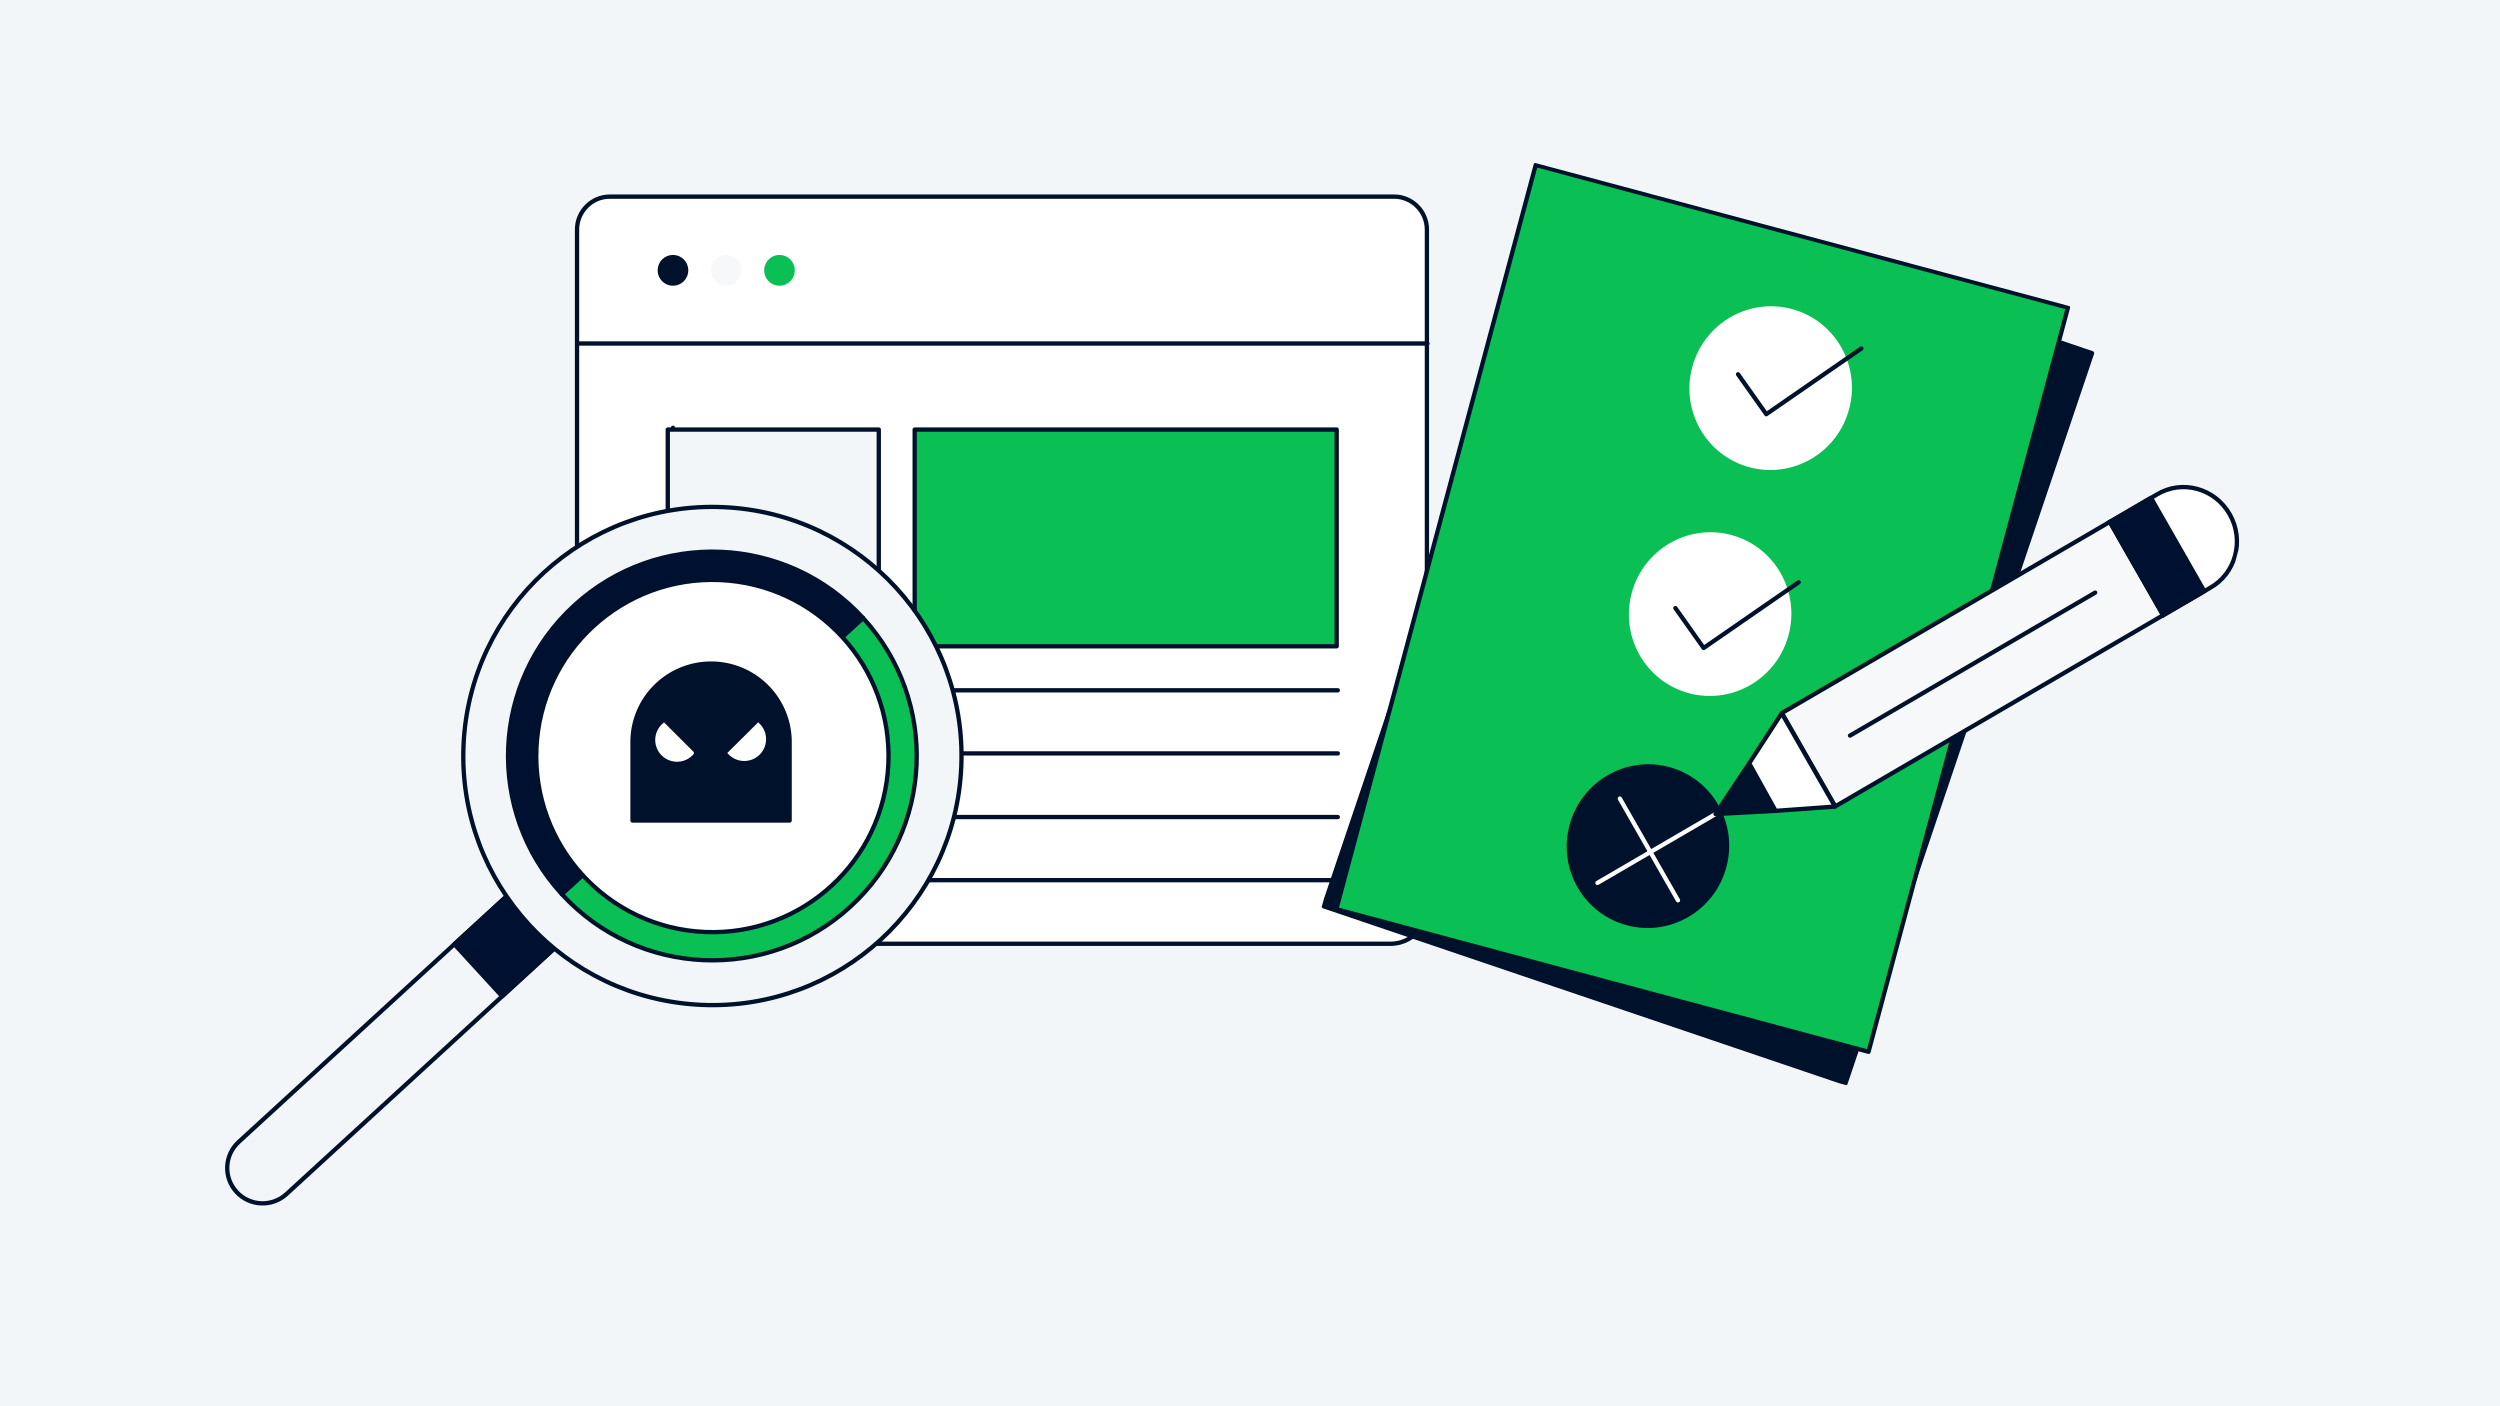 <svg xmlns="http://www.w3.org/2000/svg" fill="none" viewBox="0 0 784 441"><path fill="#F3F6F9" d="M0 0H784V441H0z"/><path fill="#fff" stroke="#00112C" stroke-linecap="round" stroke-linejoin="round" stroke-miterlimit="10" stroke-width="1.353" d="M436.069 295.969H192.53c-6.449 0-11.574-5.155-11.574-11.641V71.971c0-5.654 4.629-10.31 10.251-10.31h246.019c5.621 0 10.251 4.656 10.251 10.31v212.357c.165 6.32-4.96 11.641-11.408 11.641"/><path fill="#00112C" stroke="#00112C" stroke-linecap="round" stroke-linejoin="round" stroke-miterlimit="10" stroke-width="1.353" d="M211.047 88.933c2.283 0 4.133-1.861 4.133-4.157s-1.85-4.157-4.133-4.157-4.133 1.86-4.133 4.157 1.85 4.157 4.133 4.157"/><path fill="#F7F8F9" stroke="#F7F8F9" stroke-linejoin="round" stroke-miterlimit="10" stroke-width="1.353" d="M227.746 88.933c2.283 0 4.133-1.861 4.133-4.157s-1.85-4.158-4.133-4.158-4.133 1.862-4.133 4.158 1.85 4.157 4.133 4.157Z"/><path fill="#0ABF53" stroke="#0ABF53" stroke-linecap="round" stroke-linejoin="round" stroke-miterlimit="10" stroke-width="1.353" d="M244.445 88.933c2.283 0 4.133-1.861 4.133-4.157s-1.85-4.158-4.133-4.158-4.134 1.862-4.134 4.158 1.851 4.157 4.134 4.157"/><path fill="#fff" d="M211.047 134.165v82.316h208.488"/><path stroke="#00112C" stroke-linecap="round" stroke-linejoin="round" stroke-miterlimit="10" stroke-width="1.353" d="M211.047 134.165v82.316h208.488"/><path fill="#0ABF53" stroke="#00112C" stroke-linecap="round" stroke-linejoin="round" stroke-miterlimit="10" stroke-width="1.353" d="M419.184 134.706H286.846v67.969h132.338z"/><path fill="#F3F6F9" stroke="#00112C" stroke-linecap="round" stroke-linejoin="round" stroke-miterlimit="10" stroke-width="1.353" d="M275.583 134.706h-66.168v67.969h66.168z"/><path stroke="#00112C" stroke-linecap="round" stroke-linejoin="round" stroke-miterlimit="10" stroke-width="1.353" d="M181.121 107.724h266.521M211.047 236.269h208.488M211.047 256.225h208.488M211.047 276.014h208.488"/><path fill="#F3F6F9" stroke="#00112C" stroke-linecap="round" stroke-linejoin="round" stroke-width="1.353" d="M74.85 358.116c-4.514 4.139-4.817 11.153-.678 15.666 4.139 4.514 11.153 4.817 15.666.678l84.544-77.533c4.513-4.139 4.816-11.153.677-15.666s-11.153-4.817-15.666-.678z"/><path fill="#001030" stroke="#00112E" stroke-linecap="round" stroke-linejoin="round" stroke-width="1.353" d="m142.485 296.097 14.988 16.344 16.344-14.989-14.988-16.344z"/><path fill="#F3F6F9" stroke="#00112C" stroke-linecap="round" stroke-linejoin="round" stroke-width="1.353" d="M220.032 315.133c43.104 1.865 79.558-31.566 81.422-74.67 1.865-43.103-31.566-79.557-74.67-81.422s-79.558 31.567-81.422 74.67c-1.865 43.104 31.566 79.558 74.67 81.422"/><path fill="#0ABF53" stroke="#00112C" stroke-linecap="round" stroke-linejoin="round" stroke-width="1.353" d="M266.711 284.306c-26.088 23.925-66.624 22.171-90.535-3.916l94.452-86.619c23.924 26.088 22.171 66.624-3.917 90.535"/><path fill="#001030" stroke="#00112E" stroke-linecap="round" stroke-linejoin="round" stroke-width="1.353" d="M180.092 189.854c26.088-23.924 66.625-22.171 90.536 3.916l-94.452 86.62c-23.925-26.088-22.171-66.625 3.916-90.536"/><path fill="#fff" stroke="#00112C" stroke-linecap="round" stroke-linejoin="round" stroke-width="1.353" d="M221.021 292.272c30.478 1.318 56.253-22.32 57.572-52.798 1.318-30.477-22.32-56.253-52.798-57.572-30.478-1.318-56.253 22.32-57.572 52.798-1.318 30.478 22.32 56.254 52.798 57.572"/><path fill="#00112C" stroke="#00112C" stroke-linecap="round" stroke-linejoin="round" stroke-width="1.353" d="M240.409 215.312a24.6 24.6 0 0 1 7.214 17.398v24.605h-49.262V232.71a24.6 24.6 0 0 1 7.214-17.398 24.65 24.65 0 0 1 17.419-7.206 24.66 24.66 0 0 1 17.419 7.206z"/><path fill="#fff" stroke="#fff" stroke-linecap="round" stroke-miterlimit="10" stroke-width="1.353" d="M237.771 227.466a6.15 6.15 0 0 1-.026 8.71 6.17 6.17 0 0 1-8.72-.026l8.746-8.684zM216.908 236.154a6.2 6.2 0 0 1-1.998 1.479 6.1 6.1 0 0 1-2.421.568 6.2 6.2 0 0 1-2.448-.432 6.2 6.2 0 0 1-2.078-1.369 6.1 6.1 0 0 1-1.365-2.076 6.1 6.1 0 0 1-.433-2.444 6.1 6.1 0 0 1 .568-2.419 6.2 6.2 0 0 1 1.48-1.995l8.695 8.684z"/><g clip-path="url(#a)"><path fill="#00112C" stroke="#00112C" stroke-linecap="round" stroke-linejoin="round" stroke-width="1.353" d="M656.059 110.767 492.407 55.304 415.112 284.21l163.652 55.463z"/><path fill="#0ABF53" stroke="#00112C" stroke-linecap="round" stroke-linejoin="round" stroke-width="1.353" d="M648.504 96.46 481.603 51.74l-62.534 233.379L585.97 329.84z"/><path fill="#fff" d="M560.891 199.172c3.672-13.702-4.364-27.76-17.948-31.4-13.585-3.64-27.573 4.517-31.245 18.219-3.671 13.702 4.365 27.761 17.949 31.401 13.584 3.639 27.573-4.518 31.244-18.22M579.878 128.31c3.672-13.702-4.364-27.76-17.948-31.4s-27.573 4.517-31.244 18.219c-3.672 13.702 4.364 27.761 17.948 31.401 13.585 3.639 27.573-4.518 31.244-18.22"/><path fill="#00112C" d="M541.393 271.938c3.672-13.702-4.364-27.76-17.948-31.4s-27.573 4.517-31.244 18.219c-3.672 13.702 4.364 27.761 17.948 31.401s27.573-4.517 31.244-18.22"/><path stroke="#00112C" stroke-linecap="round" stroke-linejoin="round" stroke-width="1.353" d="m525.409 190.697 8.852 12.512 29.805-20.616M545.055 117.378l8.852 12.512 29.803-20.611"/><path stroke="#fff" stroke-linecap="round" stroke-linejoin="round" stroke-width="1.353" d="m539.801 254.228-38.838 22.648"/><path fill="#F7F8F9" stroke="#00112C" stroke-linecap="round" stroke-linejoin="round" stroke-width="1.353" d="m661.632 163.651-102.829 59.963 16.731 29.27 102.829-59.963z"/><path fill="#00112C" stroke="#00112C" stroke-linecap="round" stroke-linejoin="round" stroke-width="1.353" d="m556.833 254.288-18.844.997 10.56-15.909z"/><path fill="#fff" stroke="#00112C" stroke-linecap="round" stroke-linejoin="round" stroke-width="1.353" d="m575.475 252.937-18.642 1.351-8.284-14.912 10.195-15.701z"/><path fill="#fff" stroke="#00112C" stroke-miterlimit="10" stroke-width="1.353" d="M699.226 161.263c-4.691-8.207-15.036-10.979-22.92-6.142l-14.561 8.491 16.726 29.261 14.56-8.491c8.091-4.483 10.886-14.912 6.195-23.119Z"/><path fill="#001030" stroke="#00112E" stroke-linecap="round" stroke-linejoin="round" stroke-width="1.353" d="m678.377 192.935 12.908-7.527-16.728-29.265-12.908 7.527z"/><path stroke="#00112C" stroke-linecap="round" stroke-linejoin="round" stroke-width="1.353" d="m657.042 185.852-76.877 44.83"/><path stroke="#fff" stroke-linecap="round" stroke-linejoin="round" stroke-width="1.353" d="m526.216 282.34-18.234-31.899"/></g><defs><clipPath id="a"><path fill="#fff" d="M0 0H248.714V254.098H0z" transform="rotate(15 48.757 1837.73)"/></clipPath></defs></svg>